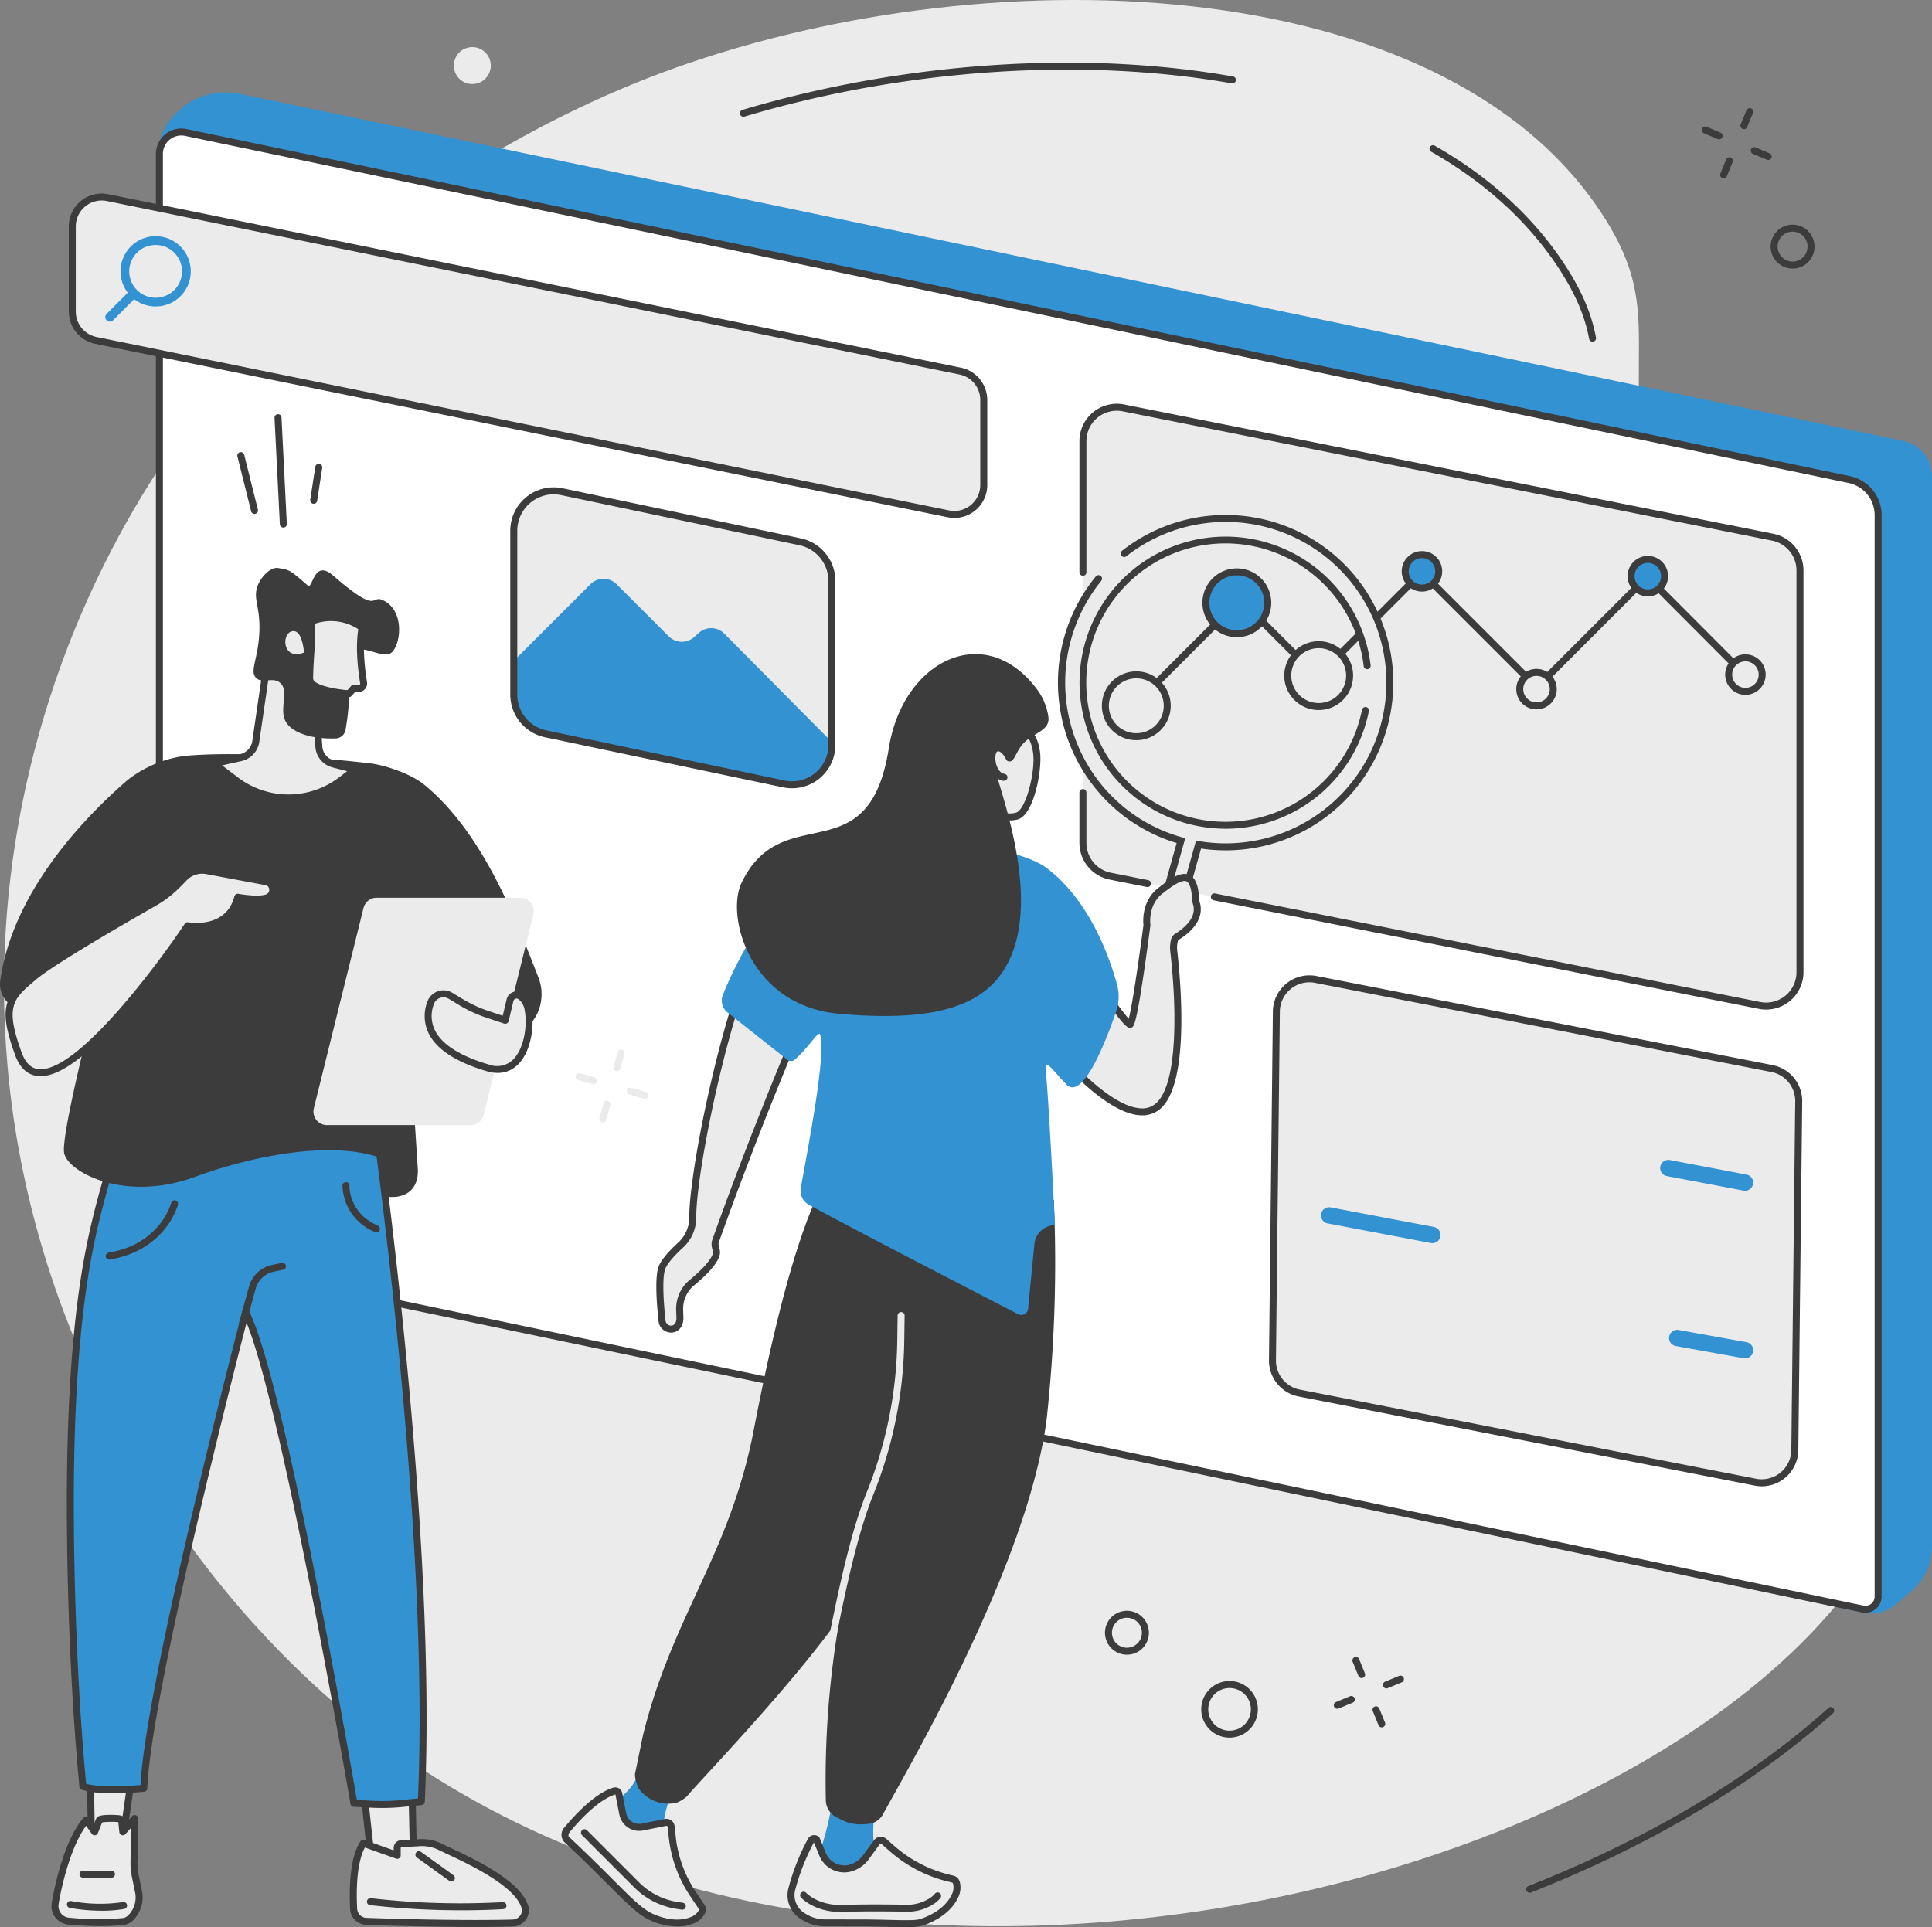<svg id="Group_10352" data-name="Group 10352" xmlns="http://www.w3.org/2000/svg" xmlns:xlink="http://www.w3.org/1999/xlink" width="461.013" height="459.95" viewBox="0 0 461.013 459.95">
  <rect x="0" y="0" width="461.013" height="459.95" fill="#808080" stroke="none"/>
  <defs>
    <clipPath id="clip-path">
      <rect id="Rectangle_1027" data-name="Rectangle 1027" width="461.013" height="459.95" fill="none"/>
    </clipPath>
  </defs>
  <g id="Group_10351" data-name="Group 10351" clip-path="url(#clip-path)">
    <path id="Path_14920" data-name="Path 14920" d="M21.78,142.8C11.853,164.851-2.841,207.066,3.065,259.573c7.577,67.368,45.091,120.48,81.581,150.324,121.088,99.036,342.751,35.056,372.1-58.234,5.325-16.925,3.828-33.248,1.986-53.334-5.859-63.883-36.725-82.872-57.483-150.7-18.891-61.73-.266-68.676-17.931-96.119C345-8.022,234.39-11.022,158.279,17.519,129.045,28.482,58.1,62.109,21.78,142.8" transform="translate(-0.759 0)" fill="#ecebeb"/>
    <path id="Path_14921" data-name="Path 14921" d="M485.861,397.366l-3.741,3.189a8.939,8.939,0,0,1-7.65,1.943L68.918,316.731,67.056,56.373a16.585,16.585,0,0,1,19.97-16.358l396.908,82.833a8.623,8.623,0,0,1,6.86,8.442V386.678a14.044,14.044,0,0,1-4.934,10.688" transform="translate(-29.782 -17.61)" fill="#3392d2"/>
    <path id="Path_14922" data-name="Path 14922" d="M474.89,409.166,68.427,324.338V61.887a5.226,5.226,0,0,1,6.292-5.117l396.965,82.845a8.622,8.622,0,0,1,6.86,8.442V406.194a3.035,3.035,0,0,1-3.655,2.972" transform="translate(-30.391 -25.154)" fill="#fff"/>
    <path id="Path_14923" data-name="Path 14923" d="M474.848,409.4a3.911,3.911,0,0,1-.8-.083L66.926,324.351V61.222a6.06,6.06,0,0,1,7.3-5.934l396.966,82.845a9.5,9.5,0,0,1,7.524,9.258V405.528a3.872,3.872,0,0,1-3.863,3.871m-406.255-86.4,405.8,84.689a2.2,2.2,0,0,0,2.651-2.155V147.391a7.821,7.821,0,0,0-6.2-7.624L73.882,56.921a4.392,4.392,0,0,0-5.288,4.3Z" transform="translate(-29.724 -24.488)" fill="#3c3c3d"/>
    <path id="Path_14924" data-name="Path 14924" d="M661.472,540.262,552.621,518.991a7.9,7.9,0,0,1-6.385-7.844l.93-83.2a7.9,7.9,0,0,1,9.414-7.667l108.851,21.271a7.9,7.9,0,0,1,6.384,7.844l-.93,83.2a7.9,7.9,0,0,1-9.414,7.667" transform="translate(-242.604 -186.522)" fill="#ecebeb"/>
    <path id="Path_14925" data-name="Path 14925" d="M662.33,540.579a8.771,8.771,0,0,1-1.684-.164h0L551.8,519.146a8.735,8.735,0,0,1-7.058-8.672l.93-83.2a8.734,8.734,0,0,1,10.407-8.476L664.925,440.07a8.736,8.736,0,0,1,7.058,8.672l-.93,83.2a8.738,8.738,0,0,1-8.724,8.639M554.393,420.3a7.067,7.067,0,0,0-7.058,6.989l-.93,83.2a7.066,7.066,0,0,0,5.71,7.016l108.851,21.271a7.067,7.067,0,0,0,8.419-6.858l.93-83.2a7.068,7.068,0,0,0-5.71-7.016L555.754,420.436a7.1,7.1,0,0,0-1.361-.132" transform="translate(-241.938 -185.857)" fill="#3c3c3d"/>
    <path id="Path_14926" data-name="Path 14926" d="M668.261,468.972a1.986,1.986,0,0,1-.365-.034L568.656,450.1a1.946,1.946,0,0,1,.725-3.824l99.24,18.84a1.946,1.946,0,0,1-.36,3.858" transform="translate(-251.858 -198.112)" fill="#ecebeb"/>
    <path id="Path_14927" data-name="Path 14927" d="M732.929,505.217a1.98,1.98,0,0,1-.365-.035l-18.305-3.475a1.946,1.946,0,0,1,.725-3.824l18.3,3.475a1.947,1.947,0,0,1-.36,3.859" transform="translate(-316.526 -221.024)" fill="#3392d2"/>
    <path id="Path_14928" data-name="Path 14928" d="M634.275,486.56a1.971,1.971,0,0,1-.367-.034l-65.254-12.451a1.946,1.946,0,0,1,.73-3.824L634.637,482.7a1.946,1.946,0,0,1-.362,3.858" transform="translate(-251.858 -208.756)" fill="#ecebeb"/>
    <path id="Path_14929" data-name="Path 14929" d="M668.261,516.928a1.942,1.942,0,0,1-.365-.035l-99.241-18.84a1.946,1.946,0,0,1,.725-3.824l99.24,18.84a1.946,1.946,0,0,1-.36,3.858" transform="translate(-251.858 -219.402)" fill="#ecebeb"/>
    <path id="Path_14930" data-name="Path 14930" d="M701.029,547.121a1.985,1.985,0,0,1-.365-.035l-58.23-11.055a1.946,1.946,0,0,1,.725-3.824l58.229,11.055a1.946,1.946,0,0,1-.36,3.858" transform="translate(-284.625 -236.263)" fill="#ecebeb"/>
    <path id="Path_14931" data-name="Path 14931" d="M593.652,526.742a1.984,1.984,0,0,1-.365-.034l-24.631-4.676a1.946,1.946,0,0,1,.725-3.824l24.63,4.676a1.947,1.947,0,0,1-.36,3.859" transform="translate(-251.858 -230.048)" fill="#3392d2"/>
    <path id="Path_14932" data-name="Path 14932" d="M734.628,577.6a1.89,1.89,0,0,1-.346-.032L718.1,574.66a1.946,1.946,0,0,1,.689-3.831l16.178,2.911a1.946,1.946,0,0,1-.342,3.862" transform="translate(-318.225 -253.411)" fill="#3392d2"/>
    <path id="Path_14933" data-name="Path 14933" d="M640.634,559.639a1.948,1.948,0,0,1-.365-.034l-71.612-13.6a1.946,1.946,0,0,1,.725-3.824l71.612,13.6a1.946,1.946,0,0,1-.36,3.858" transform="translate(-251.858 -240.693)" fill="#ecebeb"/>
    <path id="Path_14934" data-name="Path 14934" d="M668.261,588.862a1.984,1.984,0,0,1-.365-.034l-99.241-18.84a1.946,1.946,0,0,1,.725-3.824L668.621,585a1.946,1.946,0,0,1-.36,3.858" transform="translate(-251.858 -251.338)" fill="#ecebeb"/>
    <path id="Path_14935" data-name="Path 14935" d="M626.317,317.562,471.369,286.7a8.083,8.083,0,0,1-6.5-7.928V182.878a8.082,8.082,0,0,1,9.659-7.927l154.948,30.862a8.083,8.083,0,0,1,6.5,7.928v95.894a8.082,8.082,0,0,1-9.659,7.927" transform="translate(-206.465 -77.601)" fill="#ecebeb"/>
    <path id="Path_14936" data-name="Path 14936" d="M479.622,362.061a.822.822,0,0,1-.164-.016l-8.918-1.777a8.938,8.938,0,0,1-7.173-8.745V339.5a.834.834,0,1,1,1.668,0v12.028a7.267,7.267,0,0,0,5.832,7.11l8.918,1.776a.834.834,0,0,1-.162,1.652" transform="translate(-205.798 -150.352)" fill="#3c3c3d"/>
    <path id="Path_14937" data-name="Path 14937" d="M627.24,317.888a8.969,8.969,0,0,1-1.753-.173L495.406,291.805a.834.834,0,0,1,.326-1.636l130.081,25.909a7.247,7.247,0,0,0,8.662-7.109V213.075a7.267,7.267,0,0,0-5.832-7.11L473.7,175.1a7.248,7.248,0,0,0-8.662,7.11v31.3a.834.834,0,1,1-1.668,0v-31.3a8.916,8.916,0,0,1,10.655-8.746L628.969,204.33a8.939,8.939,0,0,1,7.174,8.745v95.894a8.92,8.92,0,0,1-8.9,8.919" transform="translate(-205.798 -76.935)" fill="#3c3c3d"/>
    <path id="Path_14938" data-name="Path 14938" d="M489.888,350.782l-6.924-1.4a2.607,2.607,0,0,1-2.088-2.555v-8.347a2.607,2.607,0,0,1,3.084-2.563l7.04,1.313a2.608,2.608,0,0,1,2.128,2.6l-.116,8.438a2.606,2.606,0,0,1-3.124,2.519" transform="translate(-213.575 -149.112)" fill="#ecebeb"/>
    <path id="Path_14939" data-name="Path 14939" d="M526.108,341.955l-7.07-1.415a2.607,2.607,0,0,1-2.1-2.556V309.64a2.606,2.606,0,0,1,3.117-2.556l7.07,1.413a2.607,2.607,0,0,1,2.1,2.557V339.4a2.606,2.606,0,0,1-3.117,2.556" transform="translate(-229.593 -136.31)" fill="#ecebeb"/>
    <path id="Path_14940" data-name="Path 14940" d="M562.183,349.879l-7.07-1.4a2.607,2.607,0,0,1-2.1-2.558V318.455a2.606,2.606,0,0,1,3.143-2.551l7.07,1.488a2.607,2.607,0,0,1,2.069,2.552v27.378a2.606,2.606,0,0,1-3.11,2.558" transform="translate(-245.612 -140.223)" fill="#ecebeb"/>
    <path id="Path_14941" data-name="Path 14941" d="M598.166,340.16l-6.964-1.31a2.607,2.607,0,0,1-2.125-2.562V287.834a2.606,2.606,0,0,1,3.105-2.559l7.066,1.378a2.608,2.608,0,0,1,2.107,2.564l-.1,48.386a2.606,2.606,0,0,1-3.088,2.557" transform="translate(-261.631 -126.628)" fill="#ecebeb"/>
    <path id="Path_14942" data-name="Path 14942" d="M634.327,352.506l-7.07-1.366a2.607,2.607,0,0,1-2.112-2.56V306.365a2.607,2.607,0,0,1,3.129-2.554l7.07,1.448a2.607,2.607,0,0,1,2.083,2.554v42.133a2.606,2.606,0,0,1-3.1,2.56" transform="translate(-277.65 -134.856)" fill="#ecebeb"/>
    <path id="Path_14943" data-name="Path 14943" d="M670.382,362.586l-7.07-1.4a2.607,2.607,0,0,1-2.1-2.557V320.2a2.607,2.607,0,0,1,3.122-2.556l7.07,1.428a2.607,2.607,0,0,1,2.09,2.556v38.4a2.607,2.607,0,0,1-3.113,2.557" transform="translate(-293.669 -140.999)" fill="#ecebeb"/>
    <path id="Path_14944" data-name="Path 14944" d="M706.463,347.188l-7.07-1.362a2.607,2.607,0,0,1-2.113-2.56V276.59a2.606,2.606,0,0,1,3.117-2.557l7.07,1.413a2.607,2.607,0,0,1,2.1,2.557v66.625a2.606,2.606,0,0,1-3.1,2.56" transform="translate(-309.688 -121.637)" fill="#ecebeb"/>
    <path id="Path_14945" data-name="Path 14945" d="M742.517,366.8l-7.07-1.4a2.607,2.607,0,0,1-2.1-2.557V311.832a2.607,2.607,0,0,1,3.124-2.555l7.07,1.433a2.607,2.607,0,0,1,2.089,2.555v50.982a2.607,2.607,0,0,1-3.113,2.557" transform="translate(-325.706 -137.283)" fill="#ecebeb"/>
    <path id="Path_14946" data-name="Path 14946" d="M486.217,277.335a.834.834,0,0,1-.59-1.424l25.867-25.875,18.433,18.438,24.9-24.907,27.445,27.455,26.375-26.384,24.312,24.387a.834.834,0,0,1-1.181,1.178L608.644,247l-26.373,26.382-27.445-27.455-24.9,24.907-18.433-18.439-24.688,24.7a.831.831,0,0,1-.589.245" transform="translate(-215.576 -108.134)" fill="#3c3c3d"/>
    <path id="Path_14947" data-name="Path 14947" d="M489.276,297.045a7.378,7.378,0,1,1-7.378-7.38,7.379,7.379,0,0,1,7.378,7.38" transform="translate(-210.752 -128.599)" fill="#ecebeb"/>
    <path id="Path_14948" data-name="Path 14948" d="M481.232,304.594a8.214,8.214,0,1,1,8.212-8.214,8.222,8.222,0,0,1-8.212,8.214m0-14.76a6.546,6.546,0,1,0,6.544,6.546,6.552,6.552,0,0,0-6.544-6.546" transform="translate(-210.086 -127.934)" fill="#3c3c3d"/>
    <path id="Path_14949" data-name="Path 14949" d="M567.572,284.1a7.378,7.378,0,1,1-7.378-7.38,7.379,7.379,0,0,1,7.378,7.38" transform="translate(-245.526 -122.852)" fill="#ecebeb"/>
    <path id="Path_14950" data-name="Path 14950" d="M559.528,291.648a8.214,8.214,0,1,1,8.211-8.214,8.222,8.222,0,0,1-8.211,8.214m0-14.761a6.546,6.546,0,1,0,6.544,6.546,6.552,6.552,0,0,0-6.544-6.546" transform="translate(-244.86 -122.186)" fill="#3c3c3d"/>
    <path id="Path_14951" data-name="Path 14951" d="M532.435,252.843a7.378,7.378,0,1,1-7.378-7.38,7.38,7.38,0,0,1,7.378,7.38" transform="translate(-229.92 -108.975)" fill="#3392d2"/>
    <path id="Path_14952" data-name="Path 14952" d="M524.392,260.391a8.214,8.214,0,1,1,8.211-8.214,8.222,8.222,0,0,1-8.211,8.214m0-14.761a6.546,6.546,0,1,0,6.544,6.546,6.552,6.552,0,0,0-6.544-6.546" transform="translate(-229.255 -108.309)" fill="#3c3c3d"/>
    <path id="Path_14953" data-name="Path 14953" d="M660.393,292.6a3.994,3.994,0,1,1-3.995-4,3.995,3.995,0,0,1,3.995,4" transform="translate(-289.757 -128.13)" fill="#ecebeb"/>
    <path id="Path_14954" data-name="Path 14954" d="M655.731,296.767a4.83,4.83,0,1,1,4.828-4.83,4.835,4.835,0,0,1-4.828,4.83m0-7.991a3.162,3.162,0,1,0,3.161,3.161,3.165,3.165,0,0,0-3.161-3.161" transform="translate(-289.09 -127.464)" fill="#3c3c3d"/>
    <path id="Path_14955" data-name="Path 14955" d="M611.221,242.046a3.994,3.994,0,1,1-3.994-4,3.995,3.995,0,0,1,3.994,4" transform="translate(-267.918 -105.684)" fill="#3392d2"/>
    <path id="Path_14956" data-name="Path 14956" d="M606.561,246.209a4.83,4.83,0,1,1,4.829-4.83,4.834,4.834,0,0,1-4.829,4.83m0-7.992a3.162,3.162,0,1,0,3.161,3.162,3.165,3.165,0,0,0-3.161-3.162" transform="translate(-267.252 -105.018)" fill="#3c3c3d"/>
    <path id="Path_14957" data-name="Path 14957" d="M750.079,286.37a3.994,3.994,0,1,1-3.994-4,3.995,3.995,0,0,1,3.994,4" transform="translate(-329.589 -125.362)" fill="#ecebeb"/>
    <path id="Path_14958" data-name="Path 14958" d="M745.418,290.534a4.83,4.83,0,1,1,4.829-4.83,4.834,4.834,0,0,1-4.829,4.83m0-7.991a3.162,3.162,0,1,0,3.161,3.162,3.165,3.165,0,0,0-3.161-3.162" transform="translate(-328.923 -124.697)" fill="#3c3c3d"/>
    <path id="Path_14959" data-name="Path 14959" d="M708.179,244.124a3.995,3.995,0,1,1-3.995-4,4,4,0,0,1,3.995,4" transform="translate(-310.98 -106.607)" fill="#3392d2"/>
    <path id="Path_14960" data-name="Path 14960" d="M703.519,248.286a4.83,4.83,0,1,1,4.828-4.83,4.834,4.834,0,0,1-4.828,4.83m0-7.991a3.162,3.162,0,1,0,3.16,3.162,3.165,3.165,0,0,0-3.16-3.162" transform="translate(-310.314 -105.941)" fill="#3c3c3d"/>
    <path id="Path_14961" data-name="Path 14961" d="M284.983,280.621,228.114,268.66a9.524,9.524,0,0,1-7.562-9.32V220.2a9.522,9.522,0,0,1,11.48-9.32L288.9,222.843a9.524,9.524,0,0,1,7.562,9.321V271.3a9.522,9.522,0,0,1-11.48,9.32" transform="translate(-97.955 -93.531)" fill="#ecebeb"/>
    <path id="Path_14962" data-name="Path 14962" d="M220.784,276.636v-8.745l18.169-18.159a4.409,4.409,0,0,1,6.235,0l12.449,12.447a4.409,4.409,0,0,0,6.054.171l1.134-1.013a4.409,4.409,0,0,1,6.068.184l25.446,25.662-.007,1.868a8.786,8.786,0,0,1-10.62,8.564l-57.978-12.385a8.787,8.787,0,0,1-6.951-8.595" transform="translate(-98.058 -110.298)" fill="#3392d2"/>
    <path id="Path_14963" data-name="Path 14963" d="M286.291,281a10.423,10.423,0,0,1-2.146-.224l-56.869-11.962a10.4,10.4,0,0,1-8.225-10.137V219.539A10.356,10.356,0,0,1,231.538,209.4l56.869,11.962A10.4,10.4,0,0,1,296.63,231.5v39.136A10.361,10.361,0,0,1,286.291,281m-1.8-1.857a8.688,8.688,0,0,0,10.475-8.5V231.5a8.729,8.729,0,0,0-6.9-8.5l-56.869-11.961a8.689,8.689,0,0,0-10.475,8.5v39.135a8.728,8.728,0,0,0,6.9,8.5Z" transform="translate(-97.289 -92.866)" fill="#3c3c3d"/>
    <path id="Path_14964" data-name="Path 14964" d="M329.8,250.8a6.839,6.839,0,1,1-6.838-6.84,6.839,6.839,0,0,1,6.838,6.84" transform="translate(-140.403 -108.31)" fill="#ecebeb"/>
    <path id="Path_14965" data-name="Path 14965" d="M240.114,160.188l-203.463-41.4a7.017,7.017,0,0,1-5.618-6.877V91.59a7.016,7.016,0,0,1,8.414-6.877l203.463,41.4a7.017,7.017,0,0,1,5.617,6.877v20.323a7.016,7.016,0,0,1-8.414,6.877" transform="translate(-13.783 -37.546)" fill="#ecebeb"/>
    <path id="Path_14966" data-name="Path 14966" d="M240.856,160.5a7.9,7.9,0,0,1-1.575-.159l-203.463-41.4a7.877,7.877,0,0,1-6.285-7.694V90.925a7.85,7.85,0,0,1,9.414-7.694l203.463,41.4a7.876,7.876,0,0,1,6.285,7.694v20.323a7.854,7.854,0,0,1-7.839,7.854m-1.243-1.794a6.183,6.183,0,0,0,7.414-6.06V132.322a6.2,6.2,0,0,0-4.949-6.06L38.614,84.865a6.182,6.182,0,0,0-7.414,6.06v20.323a6.2,6.2,0,0,0,4.95,6.06Z" transform="translate(-13.116 -36.88)" fill="#3c3c3d"/>
    <path id="Path_14967" data-name="Path 14967" d="M291.092,168.4l-82.2-16.782a6.493,6.493,0,0,1-5.193-6.268v-.013a6.493,6.493,0,0,1,7.79-6.458l82.2,16.782a6.494,6.494,0,0,1,5.193,6.267v.014a6.493,6.493,0,0,1-7.789,6.458" transform="translate(-90.468 -61.597)" fill="#ecebeb"/>
    <path id="Path_14968" data-name="Path 14968" d="M141.044,137.622l-32.387-6.679a6.494,6.494,0,0,1-5.193-6.268v-.013a6.492,6.492,0,0,1,7.789-6.458l32.387,6.679a6.494,6.494,0,0,1,5.193,6.268v.013a6.493,6.493,0,0,1-7.789,6.458" transform="translate(-45.952 -52.419)" fill="#ecebeb"/>
    <path id="Path_14969" data-name="Path 14969" d="M63.139,103.851a8.378,8.378,0,0,0-12.573,11.023l-5.047,5.048a1.084,1.084,0,1,0,1.533,1.534l5.043-5.045a8.379,8.379,0,0,0,11.043-12.56m-1.476,10.38a6.295,6.295,0,1,1,0-8.9,6.292,6.292,0,0,1,0,8.9" transform="translate(-20.076 -45.016)" fill="#3392d2"/>
    <path id="Path_14970" data-name="Path 14970" d="M464.5,236.9a39.19,39.19,0,0,0,19.665,62.522l-4.474,16.007a2.232,2.232,0,0,0,1.348,2.732,2.149,2.149,0,0,0,2.759-1.457l4.565-16.334A39.185,39.185,0,1,0,470.629,230.9l-.021.016A32.374,32.374,0,0,0,464.5,236.9m63.682,31.49a33.991,33.991,0,1,1,.419-10.75l.031.251a31.67,31.67,0,0,1-.45,10.5" transform="translate(-202.372 -98.795)" fill="#ecebeb"/>
    <path id="Path_14971" data-name="Path 14971" d="M481.061,318.443a2.985,2.985,0,0,1-2.871-3.788l4.284-15.33A39.687,39.687,0,0,1,462.7,285.776a40.049,40.049,0,0,1,.489-50.072.834.834,0,0,1,1.29,1.058,38.594,38.594,0,0,0-.468,47.983,38.041,38.041,0,0,0,19.714,13.208l.8.226L479.8,315.1a1.316,1.316,0,1,0,2.534.708l4.766-17.055.739.123a38.354,38.354,0,1,0-17.356-67.989.834.834,0,0,1-1.031-1.312A40.018,40.018,0,1,1,488.3,300.643l-4.365,15.62a2.99,2.99,0,0,1-2.874,2.18m13.172-22.527a35.348,35.348,0,0,1-4.226-.254,34.855,34.855,0,1,1,38.756-38.788.834.834,0,1,1-1.655.2,33.22,33.22,0,1,0-.409,10.488.834.834,0,1,1,1.635.327,34.861,34.861,0,0,1-34.1,28.028" transform="translate(-201.706 -98.126)" fill="#3c3c3d"/>
    <path id="Path_14972" data-name="Path 14972" d="M364.912,765.7s-3.219,14.58.341,18.745l1.1,1.785-16.9-1.079.837-1.843c1.489-3.278,4.049-13.451,3.8-16.915Z" transform="translate(-155.208 -339.938)" fill="#3392d2"/>
    <path id="Path_14973" data-name="Path 14973" d="M361.785,789.862l1.939,1.707a31.769,31.769,0,0,0,13.509,7.03l.955.231a1.132,1.132,0,0,1,.792.7l.067.178c.744,1.981-1.037,6.922-8.29,9.421-1.883.648-6.92.164-14.405.158-3.246,0-6.593-.01-8.533-.014a9.62,9.62,0,0,1-5.369-1.579,5.858,5.858,0,0,1-2.7-6.419,53.293,53.293,0,0,1,4.614-11.7.87.87,0,0,1,1.277-.242l1.441,3.5a5.621,5.621,0,0,0,5.954,3.509q.238-.036.482-.091a6.94,6.94,0,0,0,4.009-2.745l2.519-3.456a1.182,1.182,0,0,1,1.736-.191" transform="translate(-150.828 -350.352)" fill="#ecebeb"/>
    <path id="Path_14974" data-name="Path 14974" d="M366.351,809.637c-1.122,0-2.433-.033-3.938-.071-1.968-.049-4.2-.106-6.728-.107-3.247,0-6.595-.011-8.535-.015a10.414,10.414,0,0,1-5.833-1.722,6.653,6.653,0,0,1-3.047-7.279,53.642,53.642,0,0,1,4.714-11.959,1.7,1.7,0,0,1,1.118-.795,1.74,1.74,0,0,1,1.37.307l.188.138,1.53,3.719a4.813,4.813,0,0,0,5.057,3c.138-.022.28-.048.423-.081a6.1,6.1,0,0,0,3.521-2.423l2.519-3.456a2.015,2.015,0,0,1,2.961-.325l1.938,1.707a31.058,31.058,0,0,0,13.155,6.845l.954.231a1.963,1.963,0,0,1,1.376,1.218l.067.178a5.245,5.245,0,0,1-.45,3.931c-.775,1.647-2.891,4.693-8.348,6.573a13.659,13.659,0,0,1-4.011.383M344.377,789.4a52.555,52.555,0,0,0-4.475,11.377,5.031,5.031,0,0,0,2.347,5.559,8.759,8.759,0,0,0,4.9,1.436c1.939,0,5.286.012,8.531.015,2.551,0,4.792.058,6.769.108,3.636.091,6.262.158,7.364-.221,4.878-1.68,6.719-4.3,7.382-5.707a3.666,3.666,0,0,0,.4-2.633l-.067-.177a.3.3,0,0,0-.207-.184l-.955-.232a32.728,32.728,0,0,1-13.864-7.215l-1.939-1.706a.328.328,0,0,0-.268-.085.343.343,0,0,0-.243.141l-2.519,3.457a7.764,7.764,0,0,1-4.5,3.067c-.181.041-.361.075-.539.1a6.417,6.417,0,0,1-6.852-4.015Zm-.678-.492.63.375-.016-.039Z" transform="translate(-150.162 -349.687)" fill="#3c3c3d"/>
    <path id="Path_14975" data-name="Path 14975" d="M353.169,816.8c-6.236,0-9.338-3.293-9.472-3.438a.834.834,0,0,1,1.226-1.132c.13.139,3.028,3.147,8.946,2.886,4.567-.194,11.323-.115,14.945-.05a9.855,9.855,0,0,0,5.648-1.6,4.889,4.889,0,0,0,1.167-1.021.834.834,0,0,1,1.325,1.013,6.514,6.514,0,0,1-1.564,1.395,11.458,11.458,0,0,1-6.6,1.878c-3.6-.064-10.321-.144-14.844.049-.262.011-.519.016-.77.016" transform="translate(-152.55 -360.48)" fill="#3c3c3d"/>
    <path id="Path_14976" data-name="Path 14976" d="M276.925,763.276s-4.43,8.912-3.051,13.973l.252,2.011-14.376-8.892,1.586-1.016c2.373-2.368,5.039-4.01,6.08-7.2Z" transform="translate(-115.365 -338.365)" fill="#3392d2"/>
    <path id="Path_14977" data-name="Path 14977" d="M267.858,777.186l.261,2.458a30.206,30.206,0,0,0,4.934,13.6l2.092,3.125a1.084,1.084,0,0,1,.1,1.006l-.068.169c-.758,1.877-5.208,4.2-11.933,1.27-4.161-1.815-8.36-7.372-20.338-18.567a1.736,1.736,0,0,1,.117-2.29c1.962-2.386,6.871-7.912,11.255-9.248a.854.854,0,0,1,1.1.644l.943,4.814A3.972,3.972,0,0,0,261,777.3l5.511-1.105a1.132,1.132,0,0,1,1.347.989" transform="translate(-107.715 -341.259)" fill="#ecebeb"/>
    <path id="Path_14978" data-name="Path 14978" d="M268.62,800.38a15.907,15.907,0,0,1-6.372-1.465c-2.781-1.213-5.409-3.842-10.18-8.613-2.68-2.681-6.016-6.016-10.394-10.109a2.54,2.54,0,0,1,.041-3.428c1.968-2.394,7.044-8.111,11.656-9.516a1.713,1.713,0,0,1,1.377.167,1.675,1.675,0,0,1,.781,1.114l.943,4.814a3.138,3.138,0,0,0,3.7,2.474l5.511-1.1a1.965,1.965,0,0,1,2.339,1.719l.262,2.457a29.466,29.466,0,0,0,4.8,13.227l2.092,3.126a1.91,1.91,0,0,1,.184,1.783l-.068.169a5.053,5.053,0,0,1-2.879,2.5,10,10,0,0,1-3.788.69m-14.726-31.53c-4.213,1.266-9.018,6.7-10.891,8.973-.317.386-.41.945-.191,1.15,4.4,4.112,7.745,7.459,10.435,10.148,4.475,4.476,7.176,7.177,9.667,8.264,4.511,1.969,7.489,1.32,8.863.76a3.476,3.476,0,0,0,1.964-1.577l.068-.169a.247.247,0,0,0-.023-.229l-2.093-3.127a31.152,31.152,0,0,1-5.07-13.978l-.261-2.458a.3.3,0,0,0-.12-.207.3.3,0,0,0-.234-.052l-5.511,1.105a4.807,4.807,0,0,1-5.661-3.79Z" transform="translate(-107.048 -340.594)" fill="#3c3c3d"/>
    <path id="Path_14979" data-name="Path 14979" d="M273.563,804.321a.828.828,0,0,1-.122-.009l-1.127-.164a18.208,18.208,0,0,1-10.179-5.112l-12.51-12.513a.834.834,0,0,1,1.179-1.179l12.51,12.513a16.529,16.529,0,0,0,9.242,4.641l1.127.165a.834.834,0,0,1-.119,1.659" transform="translate(-110.759 -348.552)" fill="#3c3c3d"/>
    <path id="Path_14980" data-name="Path 14980" d="M339.094,500.894c9.84,2.707,15.934,4.363,15.934,4.363s-19.6,69.73-25.276,87.2c-5.145,15.837-38.858,50.334-44.835,57.317a8.309,8.309,0,0,1-2.371,1.45,8.685,8.685,0,0,1-9.089-3.4s-1.083-2.417-.829-3.646l1.871-9.058c7.107-28.743,20.7-42.969,26.459-72.975,8.693-45.288,15.19-55.514,16.643-58.954,4.5-10.657,21.494-2.3,21.494-2.3" transform="translate(-121.067 -220.993)" fill="#3c3c3d"/>
    <path id="Path_14981" data-name="Path 14981" d="M408.868,513.005a343.294,343.294,0,0,1-1.689,52.122c-4.4,35.084-33.658,84.443-39.052,94.465a4.449,4.449,0,0,1-3.411,2.318c-4.146.469-5.684-.554-7.805-1.632a4.6,4.6,0,0,1-2.447-4.064c-.728-34.369,6.658-63.8,14.318-82.55,2.954-7.231,6.188-48.373,5.787-63.2Z" transform="translate(-157.408 -226.625)" fill="#3c3c3d"/>
    <path id="Path_14982" data-name="Path 14982" d="M355.35,645.576a.863.863,0,0,1-.159-.015.834.834,0,0,1-.66-.977c3.72-19.281,6.541-30.4,9.738-38.392a100.549,100.549,0,0,0,7.289-36.078l.085-6.117a.851.851,0,0,1,.846-.822.834.834,0,0,1,.822.845l-.085,6.116a102.222,102.222,0,0,1-7.409,36.675c-3.155,7.883-5.949,18.918-9.649,38.088a.833.833,0,0,1-.818.676" transform="translate(-157.453 -250.027)" fill="#ecebeb"/>
    <path id="Path_14983" data-name="Path 14983" d="M296.484,487.094c-.252.709.382,2.1.292,2.684-.329,2.116-3.5,5.087-5.837,7.018a8.133,8.133,0,0,0-2.959,6.229c0,.568.027,1.186.061,1.853a2.759,2.759,0,0,1-1.082,2.747,2.137,2.137,0,0,1-3.177-1.664c-.362-3.342-.961-10.269-.017-12.712.621-1.606,2.621-3.707,4.5-5.429a8.893,8.893,0,0,0,2.851-6.6c-.037-8.653,4.8-33.917,10.488-51.651l14.212,7.829s-10,23.43-19.328,49.691" transform="translate(-125.806 -190.713)" fill="#ecebeb"/>
    <path id="Path_14984" data-name="Path 14984" d="M285.254,508.087a2.9,2.9,0,0,1-1.279-.3,3.026,3.026,0,0,1-1.691-2.4c-.5-4.636-.906-10.673.034-13.1.563-1.457,2.148-3.388,4.709-5.742a8.071,8.071,0,0,0,2.581-5.977c-.037-8.519,4.651-33.573,10.527-51.909a.834.834,0,0,1,1.2-.476l14.212,7.829a.834.834,0,0,1,.365,1.058c-.1.234-10.092,23.708-19.309,49.643a3.826,3.826,0,0,0,.165,1.152,3.8,3.8,0,0,1,.165,1.381c-.291,1.874-2.353,4.408-6.129,7.533a7.267,7.267,0,0,0-2.656,5.588c0,.554.027,1.172.059,1.808.106,2.075-.745,3.049-1.477,3.5a2.8,2.8,0,0,1-1.474.418m16.165-77.958c-5.688,18.1-10.177,42.175-10.142,50.426a9.745,9.745,0,0,1-3.121,7.214c-2.954,2.714-3.959,4.28-4.282,5.116-.62,1.6-.595,6.21.068,12.321a1.368,1.368,0,0,0,.767,1.085,1.163,1.163,0,0,0,1.144-.041c.507-.312.738-.983.686-1.994-.033-.66-.063-1.3-.062-1.9a8.933,8.933,0,0,1,3.261-6.869c3.306-2.736,5.327-5.106,5.544-6.5a4.8,4.8,0,0,0-.141-.745,3.889,3.889,0,0,1-.113-2.092c8.347-23.486,17.33-44.959,19.053-49.043Zm-5.6,56.3h0Z" transform="translate(-125.137 -190.047)" fill="#3c3c3d"/>
    <path id="Path_14985" data-name="Path 14985" d="M475.488,387.962s-.74-5.164,3.233-8.208c3.852-2.95,7.949-6.028,8.367,1.855a5.093,5.093,0,0,0,.218,1.258c.376,1.2.765,4.509-4.62,7.875a1.424,1.424,0,0,0-.634.859,7.163,7.163,0,0,0-.168,2.557c.678,5.951,3.089,31.024-3.682,36.971-7.7,6.761-23.844-12.771-23.844-12.771L466.375,405.4s4.137,6.089,5.076,6.277,3.964-23.184,4.038-23.714" transform="translate(-201.798 -167.198)" fill="#ecebeb"/>
    <path id="Path_14986" data-name="Path 14986" d="M473.438,432.718c-.221,0-.444-.009-.67-.027-8.442-.674-19.472-13.905-19.938-14.469l-.465-.563L465.59,403.4l.589.866a59.949,59.949,0,0,0,4.071,5.421c.573-2.2,1.728-8.876,3.483-22.173l.029-.221c-.095-.861-.444-5.793,3.568-8.866,2.6-1.99,5.286-4.046,7.4-3.072,1.405.649,2.138,2.41,2.3,5.545a4.218,4.218,0,0,0,.182,1.051c.451,1.44.869,5.181-4.974,8.833a.59.59,0,0,0-.267.355,6.336,6.336,0,0,0-.149,2.259c.833,7.3,3.005,31.574-3.96,37.692a6.5,6.5,0,0,1-4.428,1.63m-18.849-15c2.188,2.518,11.49,12.771,18.312,13.315a4.965,4.965,0,0,0,3.865-1.193c5.052-4.437,5.07-21.635,3.4-36.25a8,8,0,0,1,.187-2.855,2.257,2.257,0,0,1,1-1.363c4.857-3.036,4.6-5.849,4.266-6.918a5.93,5.93,0,0,1-.256-1.462c-.122-2.315-.6-3.778-1.337-4.119-1.2-.556-3.8,1.431-5.69,2.881-3.545,2.716-2.922,7.38-2.915,7.427l.017.117-.058.437c-3.045,23.059-3.847,23.632-4.279,23.941a.9.9,0,0,1-.706.156c-.3-.06-1.184-.237-5.009-5.762Z" transform="translate(-200.912 -166.53)" fill="#3c3c3d"/>
    <path id="Path_14987" data-name="Path 14987" d="M339,364.6c14.994-4.777,40.748-2.5,48.432,3.335,10.341,7.853,15.058,21.589,16.748,27.842a10.76,10.76,0,0,1-.217,6.3c-2.272,6.642-7.959,21.567-11.913,17.442-3.618-3.774-5.211-6.39-4.907-3.358.807,8.041,2.195,36.966,2.195,36.966a4.992,4.992,0,0,0-4.9,4.508l-1.508,15.459a1.617,1.617,0,0,1-2.349,1.284c-8.176-4.217-37.85-19.543-49.928-26.1a3.831,3.831,0,0,1-1.951-4.027c1.417-8.165,6.158-31.862,4.6-36.624-.349-1.069-2.923,3.36-6.045,6a1.375,1.375,0,0,1-1.743.041l-14.29-11.3a3.629,3.629,0,0,1-1.118-4.208c2.967-7.36,12.711-28.405,28.893-33.562" transform="translate(-137.613 -160.722)" fill="#3392d2"/>
    <path id="Path_14988" data-name="Path 14988" d="M416.843,314.393c1.271.432,1.862,3.05,2.062,4.378.663,4.373-1.62,14.633-4.789,15.3-3.122.66-2.858-.75-5.237.572-1.9,1.055-2.149,2.987-3.012,7.16-.055.265,5.407,1.8,5.5,2.06.218.576-3.158,7.654-13.673,6.33-9.963-1.255-11.347-8.008-11.386-8.481-.023-.284,7.519-.806,7.652-1.079a53.217,53.217,0,0,0,3.041-9.8s6.47-20.981,19.838-16.438" transform="translate(-171.575 -139.292)" fill="#ecebeb"/>
    <path id="Path_14989" data-name="Path 14989" d="M399.547,350.526a20.986,20.986,0,0,1-2.621-.17c-10.993-1.385-12.106-9.164-12.112-9.241-.071-.889.774-1,1.944-1.15.741-.1,1.729-.2,2.71-.3,1.128-.119,2.609-.275,3.234-.383a54.817,54.817,0,0,0,2.819-9.283l.019-.076c.156-.5,3.9-12.394,11.715-16.387a11.427,11.427,0,0,1,9.188-.595c1.7.578,2.371,3.407,2.619,5.043.62,4.1-1.426,15.395-5.441,16.244a7,7,0,0,1-3.046.073,2.31,2.31,0,0,0-1.959.413c-1.346.747-1.669,2.036-2.406,5.65l-.069.334c.573.216,1.548.535,2.257.768,2.693.883,2.9.962,3.084,1.442.349.919-.956,2.648-1.221,2.985-1.171,1.489-4.4,4.638-10.715,4.638m-12.895-8.865c.556,1.7,2.729,6.063,10.482,7.04,8.342,1.049,11.837-3.435,12.59-5.034-.5-.178-1.245-.424-1.845-.621-3.257-1.068-3.675-1.2-3.5-2.074l.194-.946c.739-3.621,1.146-5.616,3.231-6.775a3.888,3.888,0,0,1,3.061-.6,5.386,5.386,0,0,0,2.409-.063c2.4-.507,4.8-9.975,4.137-14.362-.335-2.215-1.012-3.545-1.506-3.713a9.823,9.823,0,0,0-7.89.5c-6.995,3.57-10.647,14.657-10.873,15.361a52.831,52.831,0,0,1-3.1,9.959c-.26.533-.384.561-4.4.984-.985.1-2.227.235-2.99.343" transform="translate(-170.908 -138.625)" fill="#3c3c3d"/>
    <path id="Path_14990" data-name="Path 14990" d="M428.009,328.185a.793.793,0,0,1-.114-.008c-2.136-.291-3.332-2.546-3.57-4.651-.219-1.942.367-3.471,1.494-3.9,2.01-.76,3.6,1.4,4.22,2.786a.834.834,0,0,1-1.521.682c-.221-.488-1.224-2.237-2.11-1.907-.217.082-.576.818-.426,2.149.16,1.416.9,3.017,2.138,3.186a.834.834,0,0,1-.112,1.66" transform="translate(-188.439 -141.832)" fill="#3c3c3d"/>
    <path id="Path_14991" data-name="Path 14991" d="M390.64,295.542c.564,3.068-2.543,3.769-5.007,5.681-2.545,1.975-2.756,4.728-3.979,5.115-.822.26-2.078-3.886-2.354-3.85a2.956,2.956,0,0,0-2.264,1.36c-1.349,1.5,12.058,29.813,5.056,48.17-4.467,11.711-15.937,16.908-41.434,14.576-21.339-1.951-26.986-23.383-23.2-31.247,9.812-20.4,30.307-1.672,35.134-32.092,3.384-21.326,23.489-30.825,35.778-13.516a14.625,14.625,0,0,1,2.274,5.8" transform="translate(-140.508 -124.651)" fill="#3c3c3d"/>
    <path id="Path_14992" data-name="Path 14992" d="M49.386,752.373l-2.929,20.566-7.492.029-.353-20.227Z" transform="translate(-17.149 -334.023)" fill="#ecebeb"/>
    <path id="Path_14993" data-name="Path 14993" d="M38.3,773.135a.834.834,0,0,1-.834-.82l-.353-20.227a.833.833,0,0,1,.8-.848l10.774-.367a.8.8,0,0,1,.649.276.834.834,0,0,1,.2.675l-2.928,20.566a.835.835,0,0,1-.822.716l-7.492.029Zm.495-20.255.325,18.584,5.949-.023,2.686-18.867Z" transform="translate(-16.483 -333.356)" fill="#3c3c3d"/>
    <path id="Path_14994" data-name="Path 14994" d="M40.04,805.063a69.3,69.3,0,0,1-13.168-.075,3.614,3.614,0,0,1-3.231-4.2c.908-5.582,3.444-15.427,7.44-19.945l1.974,2.814,1.172-2.908c.188-.314,5.155-.522,5.258.068l.3,2.84,2.819-3.16-.155,10.376a15.7,15.7,0,0,0,.323,3.412l.74,3.587A6.826,6.826,0,0,1,41.9,803.93a3.263,3.263,0,0,1-1.861,1.133" transform="translate(-10.478 -346.486)" fill="#ecebeb"/>
    <path id="Path_14995" data-name="Path 14995" d="M33.684,805.513c-2.109,0-4.621-.095-7.551-.352a4.369,4.369,0,0,1-3.1-1.69A4.5,4.5,0,0,1,22.153,800c.24-1.471,2.487-14.541,7.638-20.365a.834.834,0,0,1,1.307.074l1.093,1.557.6-1.484a.833.833,0,0,1,.058-.118c.618-1.028,5.268-.639,5.576-.583.27.05,1.089.2,1.218.936,0,.019.006.038.008.057l.1.969,1.566-1.756a.834.834,0,0,1,1.456.568l-.155,10.376a14.928,14.928,0,0,0,.306,3.232l.74,3.586a7.652,7.652,0,0,1-1.822,6.794,4.019,4.019,0,0,1-2.381,1.392,54.565,54.565,0,0,1-5.78.279m5.691-1.108h0Zm-9.007-22.833c-3.541,4.754-5.778,13.835-6.569,18.7a2.825,2.825,0,0,0,.554,2.18,2.721,2.721,0,0,0,1.927,1.052,67.9,67.9,0,0,0,13.007.076,2.533,2.533,0,0,0,1.342-.875,5.982,5.982,0,0,0,1.405-5.315l-.74-3.586a16.576,16.576,0,0,1-.34-3.594l.121-8.139-1.33,1.491a.834.834,0,0,1-1.451-.468l-.253-2.387a17.6,17.6,0,0,0-3.846.055l-1.029,2.556a.834.834,0,0,1-1.456.167Z" transform="translate(-9.813 -345.828)" fill="#3c3c3d"/>
    <path id="Path_14996" data-name="Path 14996" d="M36.971,818.256a43.629,43.629,0,0,1-7.535-.669.834.834,0,0,1,.289-1.643,36.93,36.93,0,0,0,12.366.249.834.834,0,0,1,.331,1.635,29.661,29.661,0,0,1-5.451.428" transform="translate(-12.767 -362.24)" fill="#3c3c3d"/>
    <path id="Path_14997" data-name="Path 14997" d="M41.755,804.6h-6.8a.834.834,0,0,1,0-1.668h6.8a.834.834,0,0,1,0,1.668" transform="translate(-15.156 -356.468)" fill="#3c3c3d"/>
    <path id="Path_14998" data-name="Path 14998" d="M154.741,754.058l2.636,23.97,10.079,2.111-.614-28.106Z" transform="translate(-68.726 -333.872)" fill="#ecebeb"/>
    <path id="Path_14999" data-name="Path 14999" d="M166.791,780.308a.848.848,0,0,1-.171-.018l-10.079-2.111a.834.834,0,0,1-.658-.725l-2.637-23.97a.835.835,0,0,1,.692-.914l12.1-2.024a.834.834,0,0,1,.971.8l.614,28.106a.833.833,0,0,1-.834.852m-9.316-3.638,8.46,1.772-.57-26.092-10.374,1.735Z" transform="translate(-68.06 -333.206)" fill="#3c3c3d"/>
    <path id="Path_15000" data-name="Path 15000" d="M151.743,806.7c-.221-4.2-.227-11.936,2.33-15.664l8.063,2.872v-1.723a1.006,1.006,0,0,1,.9-1.042l4.5-.259a9.776,9.776,0,0,1,4.883,1.005c4.52,2.223,18.274,7.926,20.181,14.337a3.046,3.046,0,0,1-2.888,3.839c-4.526.13-15.41.271-34.94-.4a3.14,3.14,0,0,1-3.028-2.971" transform="translate(-67.355 -351.113)" fill="#ecebeb"/>
    <path id="Path_15001" data-name="Path 15001" d="M180.026,810.346c-6,0-14.486-.115-25.949-.507a3.951,3.951,0,0,1-3.832-3.761c-.23-4.36-.213-12.26,2.475-16.18a.833.833,0,0,1,.967-.314l6.95,2.475v-.541a1.839,1.839,0,0,1,1.687-1.874l4.5-.257a10.649,10.649,0,0,1,5.3,1.089c.539.265,1.208.579,1.973.938,5.89,2.763,16.855,7.909,18.639,13.91a3.732,3.732,0,0,1-.571,3.273,3.98,3.98,0,0,1-3.092,1.638c-1.941.056-4.9.111-9.043.111m-26.263-18.964c-1.527,2.755-2.2,8.009-1.853,14.608a2.292,2.292,0,0,0,2.224,2.182c19.328.661,30.154.532,34.887.4a2.3,2.3,0,0,0,1.788-.949,2.074,2.074,0,0,0,.324-1.819c-1.571-5.285-12.5-10.412-17.749-12.877-.776-.364-1.455-.682-2-.951a8.993,8.993,0,0,0-4.467-.92l-4.5.258c-.039,0-.115.078-.115.209v1.723a.834.834,0,0,1-1.113.786Z" transform="translate(-66.689 -350.448)" fill="#3c3c3d"/>
    <path id="Path_15002" data-name="Path 15002" d="M180.174,817.618a192.784,192.784,0,0,1-21.917-1.233.834.834,0,0,1,.192-1.657,185.442,185.442,0,0,0,31.471.943.834.834,0,0,1,.126,1.664c-.073.006-3.864.283-9.871.283" transform="translate(-69.96 -361.703)" fill="#3c3c3d"/>
    <path id="Path_15003" data-name="Path 15003" d="M186.908,801.8a.835.835,0,0,1-.486-.157l-7.762-5.584a.834.834,0,0,1,.974-1.354l7.762,5.584a.834.834,0,0,1-.487,1.511" transform="translate(-79.195 -352.746)" fill="#3c3c3d"/>
    <path id="Path_15004" data-name="Path 15004" d="M102.564,468.326s14.448,99.145,11.37,165.319l-4.507.451a48.729,48.729,0,0,1-7.3.18l-4.275-.215S80.626,533.539,72.023,516.846c0,0-23.4,89.393-24.3,113.611,0,0-10.4,1.045-14.545-.447-2.226-23.373-2.869-47.565-2.981-62.752-.319-43.469,3.834-63.213,6.111-72.58,2.09-8.6,4.334-15.591,5.972-20.319l5.471-15.61Z" transform="translate(-13.405 -203.666)" fill="#3392d2"/>
    <path id="Path_15005" data-name="Path 15005" d="M103.907,634.5q-1.245,0-2.485-.063l-4.274-.215a.834.834,0,0,1-.78-.692c-.166-.968-16.082-93.468-24.8-114.862C67.926,532.789,48.7,608.127,47.892,629.821a.833.833,0,0,1-.75.8c-.432.043-10.638,1.048-14.91-.492a.833.833,0,0,1-.548-.705C29.3,604.445,28.792,579.339,28.7,566.6c-.3-41.365,3.355-61.35,6.133-72.784,1.672-6.879,3.689-13.74,5.994-20.394L46.3,457.807a.832.832,0,0,1,.931-.546l54.813,9.576a.835.835,0,0,1,.681.7c.145.993,14.424,99.983,11.377,165.478a.834.834,0,0,1-.75.791l-4.507.45c-1.635.164-3.287.246-4.936.246m-6.008-1.91,3.608.181a47.887,47.887,0,0,0,7.171-.177l3.79-.379c2.784-62.673-10.124-155.5-11.309-163.844l-53.52-9.35L42.4,473.969c-2.287,6.6-4.289,13.412-5.949,20.239-2.757,11.348-6.388,31.2-6.086,72.377.092,12.621.6,37.4,2.925,62.13,3.532.987,10.685.5,12.967.308,1.32-25.054,24.06-112.17,24.292-113.056A.834.834,0,0,1,72.1,515.8c8.293,16.093,24.168,107.334,25.8,116.8" transform="translate(-12.738 -203)" fill="#3c3c3d"/>
    <path id="Path_15006" data-name="Path 15006" d="M103.328,557.554a.82.82,0,0,1-.221-.03.833.833,0,0,1-.583-1.025l2.4-8.752a7.3,7.3,0,0,1,5.584-5.237l2.249-.465a.834.834,0,0,1,.337,1.634l-2.248.465a5.635,5.635,0,0,0-4.314,4.046l-2.4,8.751a.833.833,0,0,1-.8.613" transform="translate(-45.521 -240.638)" fill="#3c3c3d"/>
    <path id="Path_15007" data-name="Path 15007" d="M46.208,529.343a.834.834,0,0,1-.136-1.656c12.41-2.069,14.895-11.754,14.918-11.852a.834.834,0,1,1,1.621.393c-.026.108-2.78,10.855-16.265,13.1a.844.844,0,0,1-.138.012" transform="translate(-20.153 -228.727)" fill="#3c3c3d"/>
    <path id="Path_15008" data-name="Path 15008" d="M155.109,519.367a.832.832,0,0,1-.332-.069,12.293,12.293,0,0,1-7.751-11.091.825.825,0,0,1,.865-.8.835.835,0,0,1,.8.864c-.009.271-.125,6.513,6.75,9.5a.834.834,0,0,1-.333,1.6" transform="translate(-65.299 -225.267)" fill="#3c3c3d"/>
    <path id="Path_15009" data-name="Path 15009" d="M87.994,325.848c-9.556-1.078-29.955-3.011-43.986-1.727a28.35,28.35,0,0,0-13.571,5.755C20.949,338.067,3.048,356.1.058,377.75A6.127,6.127,0,0,0,4.8,384.563l16.539,3.667s-6.594,25.994-6.063,30.483,14.194,12.127,31.28,5.862c13.325-4.887,32.183-8.772,44.156-4.556.113.04,1.259,9.243,1.377,9.26,3.844.559,7.718-.937,7.627-6.342L97.9,394.866l21.918-2.9,1.958-.652a10.9,10.9,0,0,0,6.7-14.323c-5.15-13.111-12.918-34.335-27.308-46.058-3.078-2.507-9.228-4.645-13.172-5.09" transform="translate(0 -143.708)" fill="#3c3c3d"/>
    <path id="Path_15010" data-name="Path 15010" d="M137.791,439.588h34.251a3.237,3.237,0,0,0,3.142-2.458l11.85-47.8a3.238,3.238,0,0,0-3.142-4.017H149.642a3.237,3.237,0,0,0-3.142,2.458l-11.85,47.8a3.238,3.238,0,0,0,3.142,4.017" transform="translate(-59.76 -171.064)" fill="#ecebeb"/>
    <path id="Path_15011" data-name="Path 15011" d="M203.337,428.061l-1.151,4.823-4.141-1.379a32.209,32.209,0,0,1-6.527-3.021l-2.376-1.441a3.261,3.261,0,0,0-4.766,1.722c-1.465,4.159-1.176,11.125,13.739,15.5,8.232,2.415,10.589-8.134,9.523-13.994a4.916,4.916,0,0,0-1.763-3.06,1.592,1.592,0,0,0-2.538.85" transform="translate(-81.632 -189.379)" fill="#ecebeb"/>
    <path id="Path_15012" data-name="Path 15012" d="M199.736,444.785a8.949,8.949,0,0,1-2.52-.383c-7.286-2.138-11.965-5.143-13.9-8.932a9.489,9.489,0,0,1-.386-7.647,4.094,4.094,0,0,1,5.984-2.159l2.376,1.44a31.44,31.44,0,0,0,6.359,2.943l3.277,1.092.94-3.938,0-.012a2.426,2.426,0,0,1,3.867-1.3,5.73,5.73,0,0,1,2.062,3.563c.791,4.346-.168,10.585-3.5,13.585a6.645,6.645,0,0,1-4.557,1.742M186.8,426.74a2.411,2.411,0,0,0-.814.142,2.443,2.443,0,0,0-1.484,1.5,7.76,7.76,0,0,0,.3,6.332c1.723,3.365,6.059,6.087,12.89,8.091a5.435,5.435,0,0,0,5.491-1c2.779-2.5,3.7-8.09,2.977-12.047a4.109,4.109,0,0,0-1.464-2.559.759.759,0,0,0-1.207.4l-1.15,4.816a.834.834,0,0,1-1.074.6l-4.141-1.38a33.113,33.113,0,0,1-6.7-3.1l-2.376-1.44a2.4,2.4,0,0,0-1.25-.351" transform="translate(-80.969 -188.715)" fill="#3c3c3d"/>
    <path id="Path_15013" data-name="Path 15013" d="M44.234,376.835a26.265,26.265,0,0,1-5.794,4.474c-7.191,4.1-24.367,14.012-28.641,17.664-5.444,4.653-8.049,6.388-3.674,18.358,7.132,19.511,40.388-30.576,40.388-30.576s9.768,1.767,11.962-6.795c0,0,5.09.956,7.212.036a1.99,1.99,0,0,0-.615-3.771L51.022,373.6a5.93,5.93,0,0,0-5.288,1.7Z" transform="translate(-1.741 -165.824)" fill="#ecebeb"/>
    <path id="Path_15014" data-name="Path 15014" d="M10.727,422.008a6.022,6.022,0,0,1-.713-.042c-2.437-.288-4.236-1.976-5.347-5.016C.393,405.26,2.5,402.857,8.1,398.082l.48-.409c4.326-3.7,21.561-13.648,28.77-17.755a25.41,25.41,0,0,0,5.61-4.332l1.5-1.535a6.754,6.754,0,0,1,6.032-1.934l14.056,2.622a2.748,2.748,0,0,1,2.4,2.378,2.812,2.812,0,0,1-1.6,2.978c-1.849.8-5.373.388-6.95.145-2.341,7.218-10.014,6.961-12.149,6.741-2.852,4.235-23.98,35.027-35.516,35.027M49.3,373.679a5.094,5.094,0,0,0-3.645,1.537l-1.5,1.536a27.094,27.094,0,0,1-5.978,4.616c-7.168,4.083-24.295,13.969-28.512,17.573l-.482.411c-4.947,4.215-6.995,5.96-2.95,17.027.89,2.434,2.191,3.72,3.977,3.932a4.829,4.829,0,0,0,.565.032c9.263,0,27.855-24.908,34.368-34.715a.833.833,0,0,1,.843-.359c.367.066,9.034,1.515,11.006-6.181a.834.834,0,0,1,.961-.613c1.347.253,5.181.761,6.727.091a1.15,1.15,0,0,0,.615-1.223,1.076,1.076,0,0,0-1.014-.957l-14.087-2.627a5.072,5.072,0,0,0-.895-.079m-5.74,2.49h0Z" transform="translate(-1.064 -165.157)" fill="#3c3c3d"/>
    <path id="Path_15015" data-name="Path 15015" d="M115.846,289.7l1.051,14.633a4.672,4.672,0,0,0,3.458,3.955l5.139,1.34-3.334,2.539a20.678,20.678,0,0,1-25.031.023l-5.276-4,6.384-1.426a4.671,4.671,0,0,0,3.578-3.73l2.819-19.362Z" transform="translate(-40.795 -125.935)" fill="#ecebeb"/>
    <path id="Path_15016" data-name="Path 15016" d="M108.963,316.544a21.487,21.487,0,0,1-13-4.359l-5.276-4A.835.835,0,0,1,91,306.7l6.384-1.426a3.827,3.827,0,0,0,2.939-3.064l2.815-19.335a.834.834,0,0,1,1.22-.615l11.212,6.032a.833.833,0,0,1,.437.675l1.051,14.633a3.805,3.805,0,0,0,2.837,3.208l5.14,1.339a.834.834,0,0,1,.295,1.47L122,312.161a21.491,21.491,0,0,1-13.036,4.383m-15.84-8.606,3.844,2.917a19.9,19.9,0,0,0,24.022-.022l1.971-1.5-3.481-.907a5.473,5.473,0,0,1-4.075-4.661l-1.022-14.216-9.76-5.251-2.648,18.184a5.5,5.5,0,0,1-4.221,4.424Z" transform="translate(-40.129 -125.269)" fill="#3c3c3d"/>
    <path id="Path_15017" data-name="Path 15017" d="M140.016,251.617c-3.517-1.862-.685,3.936-12.253-6.079-4.606-3.988-4.772,3.456-5.969,2.425-4.423-3.809-4.268-3.684-7.059-4.168-1.848-.321-4.32,2.229-5.054,4.643-.969,3.186,1.148,5.092.425,12.431-.507,5.154-2.128,7.686-.644,9.15,1.5,1.481,3.945-.33,5.707,1.163,2.28,1.933-.322,6.23,1.361,9.278,1.061,1.921,4.548,4.181,11.882,4.005a2.487,2.487,0,0,0,2.389-2.081c.248-1.509.551-3.416.689-5.262.656-8.8-1.237-11.722.628-13.226,2.857-2.3,7.713,1.988,9.774-.036,2.141-2.1,2.941-9.7-1.874-12.244" transform="translate(-48.344 -108.223)" fill="#3c3c3d"/>
    <path id="Path_15018" data-name="Path 15018" d="M133.212,266.017l.146,2.4a24.678,24.678,0,0,1-.028,3.4c-.164,2.122-.42,5.775-.407,7.83.018,3.02,9.348,3.609,9.348,3.609l1.184-1.318,1.1.046a1.219,1.219,0,0,0,.616-.124,1.177,1.177,0,0,0,.624-1.238c-.441-2.667-1.213-8.555-.359-13.133a12.76,12.76,0,0,0-12.219-1.474" transform="translate(-59.036 -117.69)" fill="#ecebeb"/>
    <path id="Path_15019" data-name="Path 15019" d="M141.6,283.42l-.053,0c-1.687-.107-10.107-.822-10.129-4.436-.013-2.1.251-5.851.409-7.9a23.967,23.967,0,0,0,.028-3.283l-.146-2.4a.833.833,0,0,1,.53-.827,13.5,13.5,0,0,1,13.047,1.6.832.832,0,0,1,.295.8c-.844,4.518-.028,10.487.362,12.843a2.011,2.011,0,0,1-1.062,2.114,2.058,2.058,0,0,1-1.035.218l-.7-.029-.921,1.025a.835.835,0,0,1-.62.277m-8.189-17.506.108,1.783a25.643,25.643,0,0,1-.029,3.514c-.157,2.022-.417,5.719-.4,7.761.008,1.408,4.623,2.474,8.167,2.754l.911-1.015a.809.809,0,0,1,.655-.276l1.1.046a.384.384,0,0,0,.194-.03.343.343,0,0,0,.188-.363c-.484-2.921-1.163-8.385-.446-12.9a11.876,11.876,0,0,0-10.439-1.274" transform="translate(-58.369 -117.017)" fill="#3c3c3d"/>
    <path id="Path_15020" data-name="Path 15020" d="M126.932,275.994s-.344-5.779-2.934-5.049-2.052,7.082,2.934,5.049" transform="translate(-54.394 -120.26)" fill="#ecebeb"/>
    <path id="Path_15021" data-name="Path 15021" d="M655.992,777.015a.834.834,0,0,1-.306-1.61c28.445-11.232,53.2-25.928,71.6-42.5a.834.834,0,0,1,1.116,1.239c-18.544,16.705-43.476,31.51-72.1,42.814a.824.824,0,0,1-.306.058" transform="translate(-290.98 -325.284)" fill="#3c3c3d"/>
    <path id="Path_15022" data-name="Path 15022" d="M318.473,39.812a.834.834,0,0,1-.238-1.633C356.554,26.751,399.222,23.843,435.3,30.2a.834.834,0,0,1-.29,1.643c-35.83-6.318-78.218-3.427-116.3,7.931a.824.824,0,0,1-.238.034" transform="translate(-141.075 -11.942)" fill="#3c3c3d"/>
    <path id="Path_15023" data-name="Path 15023" d="M652.565,109.23a.834.834,0,0,1-.818-.679c-1.037-5.483-3.2-10.559-7-16.457-7.232-11.215-17.55-20.7-30.667-28.2a.834.834,0,0,1,.827-1.449c13.351,7.629,23.863,17.3,31.241,28.741,3.926,6.088,6.158,11.347,7.237,17.052a.834.834,0,0,1-.664.975.88.88,0,0,1-.156.014" transform="translate(-272.549 -27.676)" fill="#3c3c3d"/>
    <path id="Path_15024" data-name="Path 15024" d="M479.572,701.862a5.24,5.24,0,1,1,4.843-3.223,5.2,5.2,0,0,1-4.843,3.223m.012-8.813a3.573,3.573,0,1,0,1.37.276,3.577,3.577,0,0,0-1.37-.276m4.061,5.268h0Z" transform="translate(-210.671 -306.945)" fill="#3c3c3d"/>
    <path id="Path_15025" data-name="Path 15025" d="M203.3,26.341a4.405,4.405,0,1,1-2.37-5.763,4.4,4.4,0,0,1,2.37,5.763" transform="translate(-86.53 -8.985)" fill="#ecebeb"/>
    <path id="Path_15026" data-name="Path 15026" d="M765.322,106.906a5.239,5.239,0,1,1,4.843-3.224,5.2,5.2,0,0,1-4.843,3.224m.012-8.813a3.572,3.572,0,1,0,1.37.275,3.577,3.577,0,0,0-1.37-.275m4.061,5.268h0Z" transform="translate(-337.584 -42.809)" fill="#3c3c3d"/>
    <path id="Path_15027" data-name="Path 15027" d="M457.365,60.351a5.25,5.25,0,1,1,1.993-.4,5.233,5.233,0,0,1-1.993.4m0-8.817a3.581,3.581,0,1,0,1.375.277,3.557,3.557,0,0,0-1.375-.277" transform="translate(-200.806 -22.138)" fill="#ecebeb"/>
    <path id="Path_15028" data-name="Path 15028" d="M227.752,707.894a6.641,6.641,0,0,1-1.308-13.151.834.834,0,0,1,.33,1.635,4.97,4.97,0,1,0,5.85,3.9.834.834,0,1,1,1.635-.33,6.647,6.647,0,0,1-6.507,7.95" transform="translate(-98.205 -308.43)" fill="#ecebeb"/>
    <path id="Path_15029" data-name="Path 15029" d="M522.451,735.042a6.757,6.757,0,1,1,2.565-.511,6.734,6.734,0,0,1-2.565.511m0-11.828a5.086,5.086,0,1,0,1.953.394,5.057,5.057,0,0,0-1.953-.394" transform="translate(-229.043 -320.336)" fill="#3c3c3d"/>
    <path id="Path_15030" data-name="Path 15030" d="M273.36,469.507a.857.857,0,0,1-.228-.032l-3.488-.99a.834.834,0,0,1,.455-1.605l3.489.991a.834.834,0,0,1-.227,1.636" transform="translate(-119.489 -207.262)" fill="#ecebeb"/>
    <path id="Path_15031" data-name="Path 15031" d="M251.395,463.272a.859.859,0,0,1-.228-.032l-3.489-.99a.834.834,0,0,1,.456-1.605l3.489.991a.834.834,0,0,1-.227,1.636" transform="translate(-109.734 -204.494)" fill="#ecebeb"/>
    <path id="Path_15032" data-name="Path 15032" d="M264.208,455.642a.835.835,0,0,1-.8-1.057l.97-3.5a.834.834,0,0,1,1.607.446l-.971,3.5a.834.834,0,0,1-.8.611" transform="translate(-116.974 -199.994)" fill="#ecebeb"/>
    <path id="Path_15033" data-name="Path 15033" d="M258.1,477.642a.834.834,0,0,1-.8-1.057l.97-3.5a.834.834,0,0,1,1.607.447l-.971,3.495a.834.834,0,0,1-.8.611" transform="translate(-114.261 -209.762)" fill="#ecebeb"/>
    <path id="Path_15034" data-name="Path 15034" d="M591.4,737.4a.834.834,0,0,1-.773-.519l-1.37-3.359a.833.833,0,1,1,1.544-.629l1.37,3.358a.834.834,0,0,1-.458,1.087.824.824,0,0,1-.314.062" transform="translate(-261.684 -325.142)" fill="#3c3c3d"/>
    <path id="Path_15035" data-name="Path 15035" d="M582.773,716.256a.835.835,0,0,1-.773-.519l-1.371-3.359a.834.834,0,1,1,1.544-.63l1.371,3.358a.834.834,0,0,1-.771,1.149" transform="translate(-257.851 -315.756)" fill="#3c3c3d"/>
    <path id="Path_15036" data-name="Path 15036" d="M594.481,722.253a.834.834,0,0,1-.32-1.6l3.35-1.39a.834.834,0,0,1,.639,1.541l-3.35,1.39a.827.827,0,0,1-.318.063" transform="translate(-263.66 -319.293)" fill="#3c3c3d"/>
    <path id="Path_15037" data-name="Path 15037" d="M573.391,731a.834.834,0,0,1-.32-1.6l3.349-1.389a.834.834,0,0,1,.639,1.541l-3.35,1.39a.825.825,0,0,1-.319.063" transform="translate(-254.293 -323.177)" fill="#3c3c3d"/>
    <path id="Path_15038" data-name="Path 15038" d="M755.708,66.221a.827.827,0,0,1-.322-.065l-3.343-1.406a.834.834,0,0,1,.646-1.537l3.343,1.406a.834.834,0,0,1-.324,1.6" transform="translate(-333.783 -28.035)" fill="#3c3c3d"/>
    <path id="Path_15039" data-name="Path 15039" d="M734.66,57.374a.827.827,0,0,1-.322-.065L730.994,55.9a.834.834,0,0,1,.646-1.537l3.344,1.405a.834.834,0,0,1-.323,1.6" transform="translate(-324.434 -24.107)" fill="#3c3c3d"/>
    <path id="Path_15040" data-name="Path 15040" d="M747.965,51.445a.825.825,0,0,1-.318-.063.834.834,0,0,1-.452-1.089l1.386-3.352a.834.834,0,0,1,1.541.638l-1.386,3.352a.834.834,0,0,1-.771.515" transform="translate(-331.829 -20.61)" fill="#3c3c3d"/>
    <path id="Path_15041" data-name="Path 15041" d="M739.238,72.543a.834.834,0,0,1-.77-1.153l1.386-3.352a.834.834,0,0,1,1.541.638l-1.386,3.352a.834.834,0,0,1-.771.515" transform="translate(-327.953 -29.977)" fill="#3c3c3d"/>
    <path id="Path_15042" data-name="Path 15042" d="M105.982,208.833a.834.834,0,0,1-.808-.632l-3.26-13.043a.834.834,0,1,1,1.618-.4l3.26,13.043a.834.834,0,0,1-.606,1.011.851.851,0,0,1-.2.025" transform="translate(-45.252 -86.182)" fill="#3c3c3d"/>
    <path id="Path_15043" data-name="Path 15043" d="M119.953,204.862a.834.834,0,0,1-.833-.792l-1.267-25.362a.834.834,0,1,1,1.665-.083l1.267,25.362a.833.833,0,0,1-.791.875h-.042" transform="translate(-52.342 -78.95)" fill="#3c3c3d"/>
    <path id="Path_15044" data-name="Path 15044" d="M134,208.634a.836.836,0,0,1-.825-.961l1.207-7.85a.834.834,0,1,1,1.648.254l-1.207,7.85a.833.833,0,0,1-.823.707" transform="translate(-59.144 -88.399)" fill="#3c3c3d"/>
  </g>
</svg>
